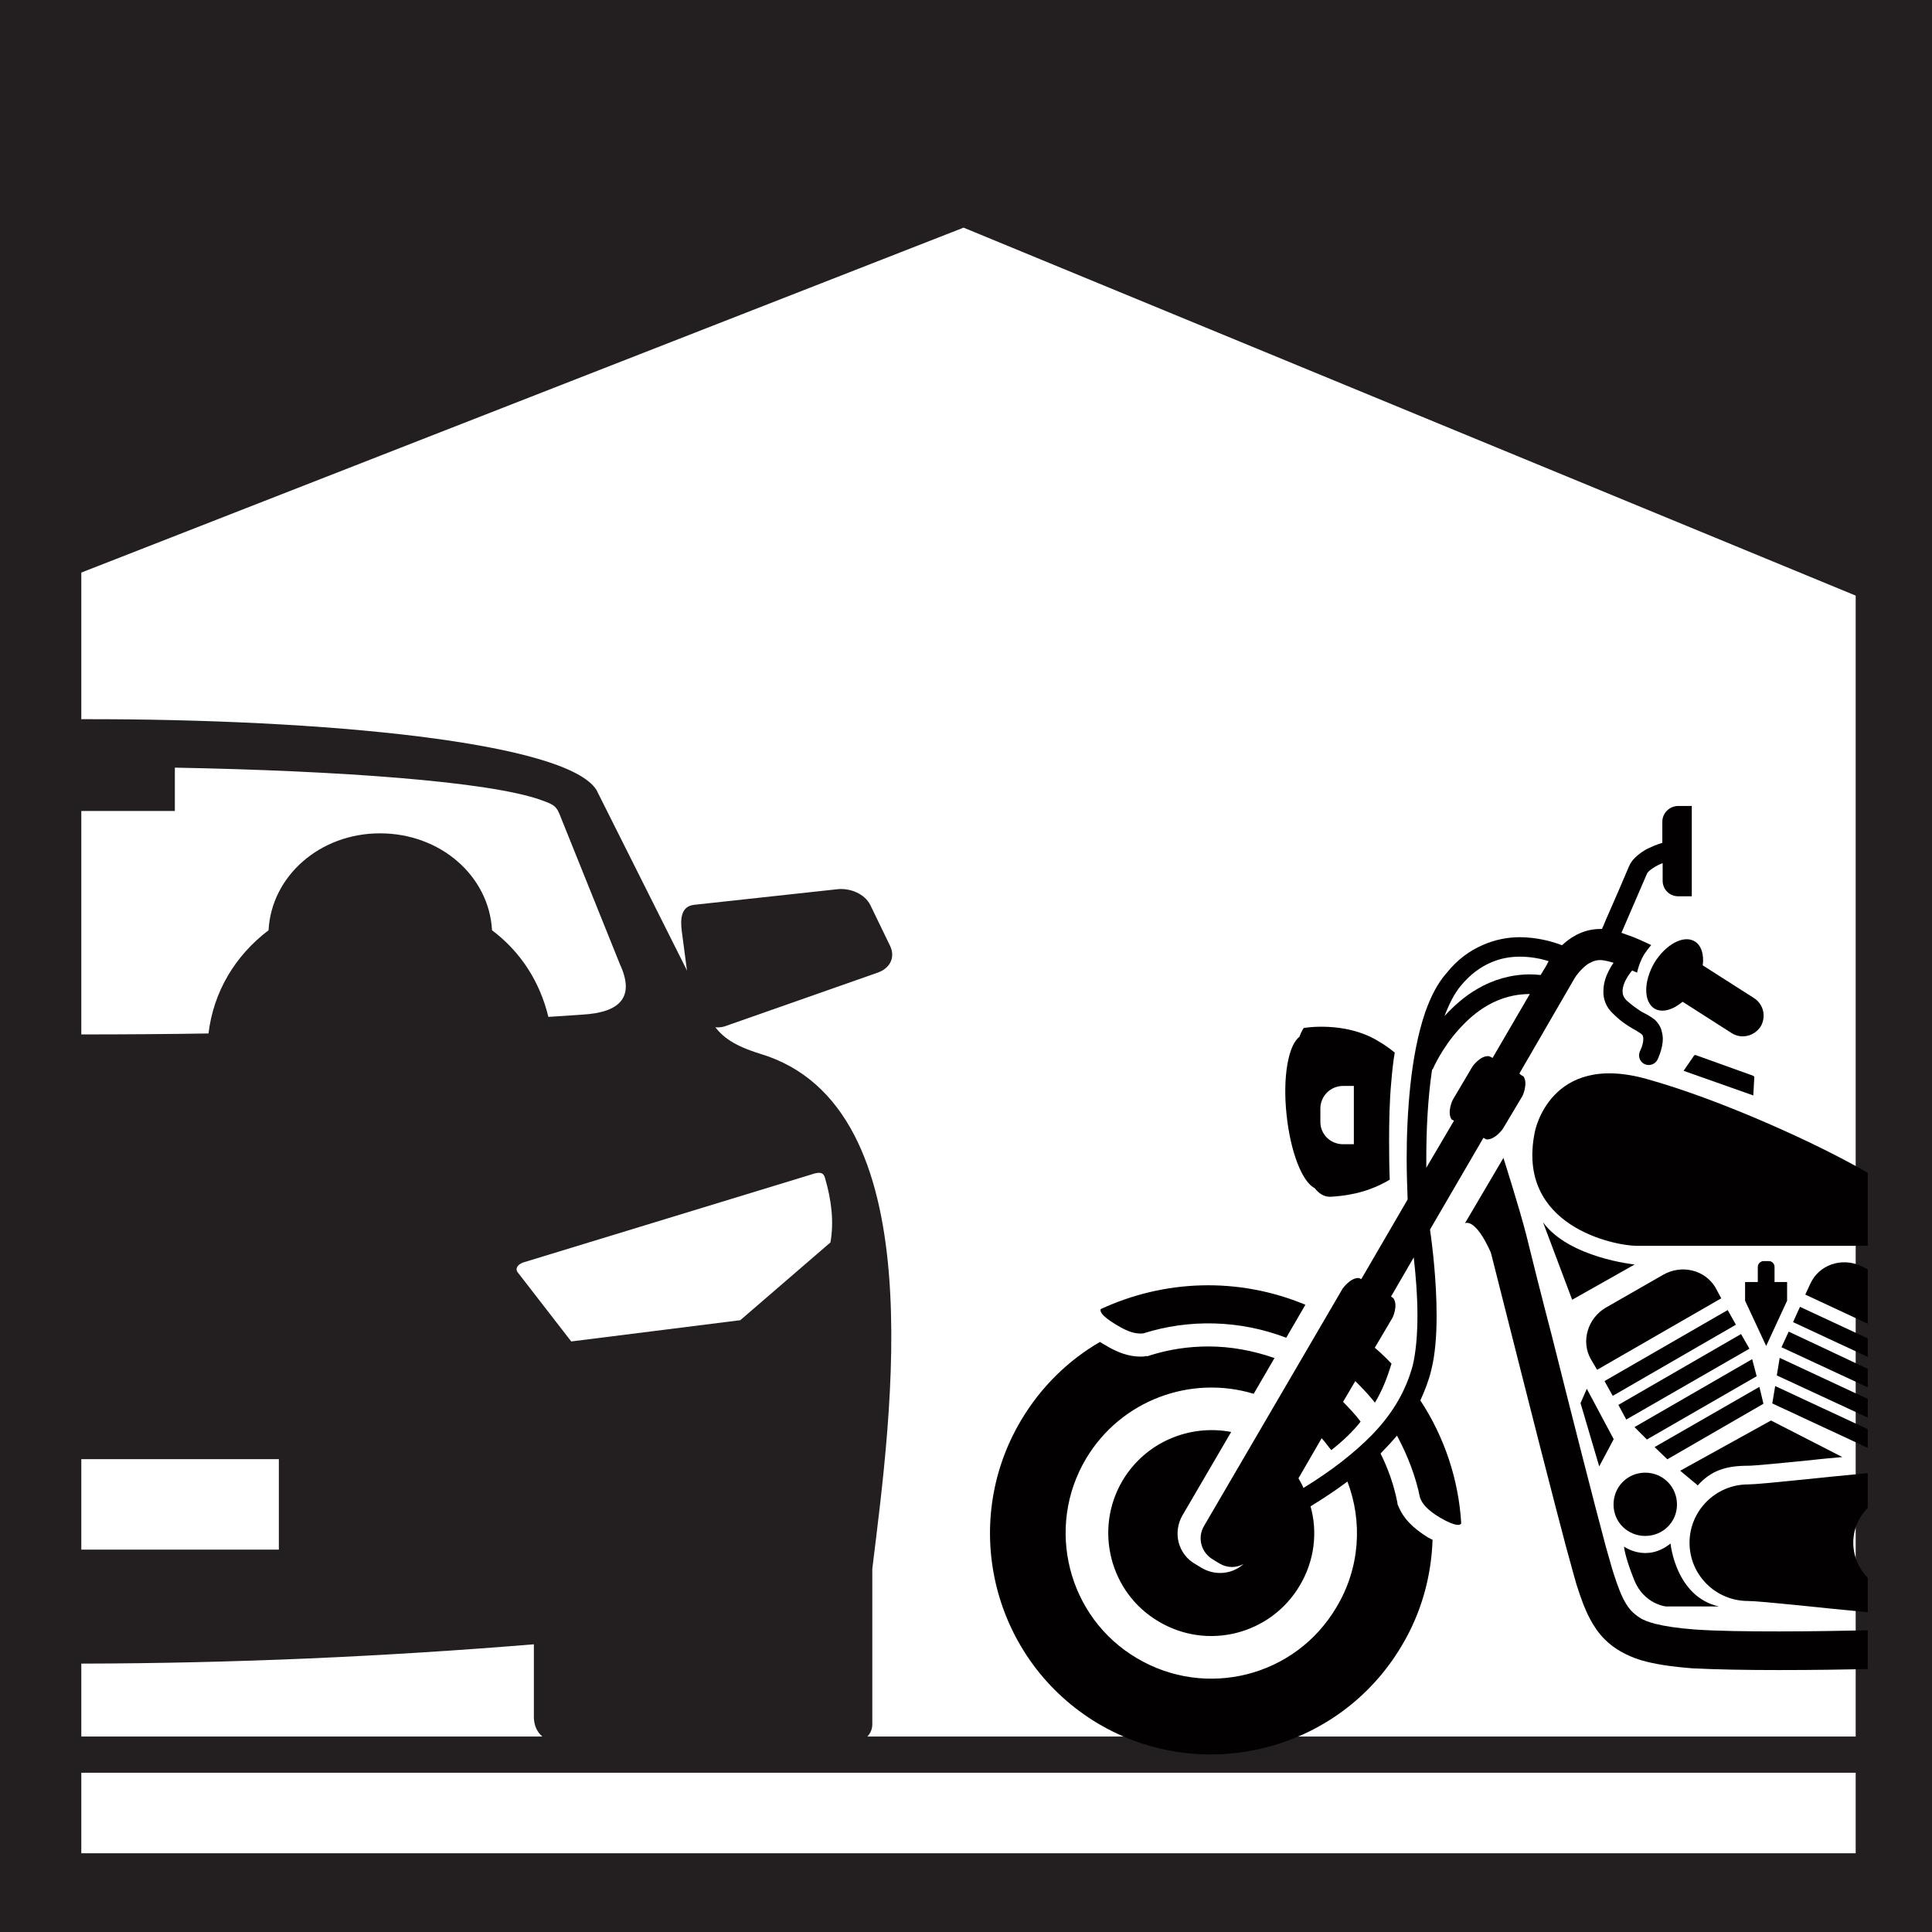 <?xml version="1.0" encoding="UTF-8" standalone="no"?><!DOCTYPE svg PUBLIC "-//W3C//DTD SVG 1.1//EN" "http://www.w3.org/Graphics/SVG/1.1/DTD/svg11.dtd"><svg width="100%" height="100%" viewBox="0 0 12 12" version="1.1" xmlns="http://www.w3.org/2000/svg" xmlns:xlink="http://www.w3.org/1999/xlink" xml:space="preserve" xmlns:serif="http://www.serif.com/" style="fill-rule:evenodd;clip-rule:evenodd;stroke-linejoin:round;stroke-miterlimit:1.414;"><path d="M5.985,1.414l5.632,2.323l0.23,-3.452l-5.284,0l-0.589,0l-5.677,0l0.017,3.346l5.671,-2.217Z" style="fill:#231f20;fill-rule:nonzero;"/><path d="M11.526,11.511l-11.021,0l0,-11.022l11.021,0l0,11.022Zm-11.526,-11.511l0,12l12,0l0,-12l-12,0Z" style="fill:#231f20;fill-rule:nonzero;"/><path d="M5.202,5.523l-0.891,0.097c-0.08,0.009 -0.087,0.086 -0.076,0.166l0.064,0.486c0.011,0.082 0.131,0.128 0.205,0.102l0.948,-0.333c0.074,-0.026 0.112,-0.093 0.076,-0.167l-0.121,-0.25c-0.035,-0.073 -0.126,-0.109 -0.205,-0.101Z" style="fill:#231f20;fill-rule:nonzero;"/><path d="M4.598,8.2l-1.05,0.132l-0.326,-0.421c-0.029,-0.03 -0.006,-0.057 0.026,-0.069l1.814,-0.554c0.022,-0.004 0.051,-0.012 0.062,0.028c0.04,0.136 0.057,0.271 0.034,0.401l-0.56,0.483Zm7.176,2.586l-6.387,0c0.021,-0.021 0.033,-0.05 0.031,-0.086l0,-0.956c0.118,-0.965 0.388,-2.873 -0.697,-3.199c-0.318,-0.098 -0.302,-0.214 -0.439,-0.487l-0.577,-1.151c-0.185,-0.297 -1.689,-0.443 -3.195,-0.44c-0.015,0 -0.029,0.002 -0.043,0.002l0,0.568l0.619,0l0,-0.269c1.022,0.019 1.953,0.086 2.274,0.201c0.087,0.031 0.097,0.037 0.127,0.117l0.363,0.902c0.095,0.204 0.003,0.301 -0.233,0.314c-0.074,0.006 -0.14,0.009 -0.211,0.014c-0.052,-0.215 -0.169,-0.402 -0.35,-0.538c-0.018,-0.336 -0.319,-0.602 -0.696,-0.602c-0.374,0 -0.674,0.266 -0.692,0.602c-0.208,0.158 -0.342,0.382 -0.373,0.641c-0.252,0.004 -0.513,0.006 -0.785,0.006c-0.015,0 -0.028,0 -0.043,0l0,2.638l1.265,0l0,0.562l-1.265,0l0,0.706c0.014,0 0.028,0.002 0.043,0.002c0.936,-0.002 1.87,-0.043 2.806,-0.12l0,0.46c0.003,0.05 0.022,0.087 0.053,0.113l-2.902,0l0,0.225l11.307,0l0,-0.225Z" style="fill:#231f20;fill-rule:nonzero;"/><path d="M10.347,9.978l0.33,0c-0.27,-0.06 -0.301,-0.391 -0.301,-0.391c-0.15,0.121 -0.289,0.019 -0.289,0.019c0,0 0.003,0.057 0.063,0.207c0.06,0.151 0.197,0.165 0.197,0.165Z" style="fill:#020001;fill-rule:nonzero;"/><path d="M11.511,9.582c0,-0.085 0.035,-0.161 0.09,-0.217l0,-0.215c-0.267,0.024 -0.666,0.07 -0.744,0.07c-0.2,0 -0.363,0.163 -0.363,0.362c0,0.201 0.163,0.362 0.363,0.362c0.078,0 0.477,0.045 0.744,0.07l0,-0.214c-0.055,-0.055 -0.09,-0.134 -0.09,-0.218Z" style="fill:#020001;fill-rule:nonzero;"/><path d="M10.219,9.54c0.109,0 0.197,-0.086 0.197,-0.195c0,-0.111 -0.088,-0.198 -0.197,-0.198c-0.11,0 -0.197,0.087 -0.197,0.198c0,0.109 0.087,0.195 0.197,0.195Z" style="fill:#020001;fill-rule:nonzero;"/><path d="M10.33,7.918l-0.356,0.204c-0.114,0.067 -0.155,0.211 -0.093,0.32l0.039,0.066l0.771,-0.444l-0.036,-0.067c-0.066,-0.11 -0.21,-0.145 -0.325,-0.079Z" style="fill:#020001;fill-rule:nonzero;"/><path d="M9.966,8.578l0.051,0.092l0.765,-0.442l-0.051,-0.091l-0.765,0.441Z" style="fill:#020001;fill-rule:nonzero;"/><path d="M10.052,8.726l0.049,0.091l0.765,-0.44l-0.052,-0.091l-0.762,0.44Z" style="fill:#020001;fill-rule:nonzero;"/><path d="M10.152,8.864l0.077,0.077l0.682,-0.393l-0.028,-0.106l-0.731,0.422Z" style="fill:#020001;fill-rule:nonzero;"/><path d="M10.953,8.719l-0.025,-0.105l-0.651,0.374l0.079,0.076l0.597,-0.345Z" style="fill:#020001;fill-rule:nonzero;"/><path d="M11.558,7.863c-0.119,-0.055 -0.26,-0.007 -0.313,0.109l-0.032,0.069l0.388,0.181l0,-0.338l-0.043,-0.021Z" style="fill:#020001;fill-rule:nonzero;"/><path d="M11.18,8.117l-0.043,0.095l0.464,0.216l0,-0.115l-0.421,-0.196Z" style="fill:#020001;fill-rule:nonzero;"/><path d="M11.11,8.271l-0.045,0.097l0.536,0.249l0,-0.115l-0.491,-0.231Z" style="fill:#020001;fill-rule:nonzero;"/><path d="M11.054,8.434l-0.018,0.109l0.565,0.262l0,-0.116l-0.547,-0.255Z" style="fill:#020001;fill-rule:nonzero;"/><path d="M11.026,8.609l-0.018,0.108l0.593,0.276l0,-0.116l-0.575,-0.268Z" style="fill:#020001;fill-rule:nonzero;"/><path d="M10.857,9.104c0.042,0 0.221,-0.018 0.393,-0.035c0.065,-0.008 0.13,-0.013 0.193,-0.019l-0.443,-0.227l-0.564,0.312l0.109,0.091c0.084,-0.093 0.176,-0.122 0.312,-0.122Z" style="fill:#020001;fill-rule:nonzero;"/><path d="M9.765,8.073l0.388,-0.219c0,0 -0.407,-0.041 -0.569,-0.262l0.181,0.481Z" style="fill:#020001;fill-rule:nonzero;"/><path d="M9.817,8.715l0.116,0.393l0.09,-0.169l-0.167,-0.313l-0.039,0.089Z" style="fill:#020001;fill-rule:nonzero;"/><path d="M10.988,7.833l-0.035,0c-0.018,0 -0.035,0.017 -0.035,0.035l0,0.095l-0.079,0l0,0.116l0.131,0.281l0.13,-0.281l0,-0.116l-0.078,0l0,-0.095c0,-0.018 -0.016,-0.035 -0.034,-0.035Z" style="fill:#020001;fill-rule:nonzero;"/><path d="M10.225,6.701c-0.601,-0.167 -0.692,0.33 -0.692,0.33c-0.12,0.586 0.497,0.707 0.633,0.707c0.12,0 1.201,0 1.435,0l0,-0.453c-0.308,-0.181 -0.923,-0.459 -1.376,-0.584Z" style="fill:#020001;fill-rule:nonzero;"/><path d="M10.519,6.561l-0.062,0.09l0.433,0.153l0.006,-0.108c0.002,-0.006 -0.002,-0.012 -0.006,-0.014l-0.356,-0.128c-0.006,-0.003 -0.013,0.001 -0.015,0.007Z" style="fill:#020001;fill-rule:nonzero;"/><path d="M11.049,10.133c-0.192,0 -0.384,-0.002 -0.523,-0.012c-0.106,-0.008 -0.184,-0.02 -0.244,-0.035c-0.043,-0.011 -0.077,-0.024 -0.1,-0.04c-0.036,-0.024 -0.061,-0.048 -0.086,-0.091c-0.025,-0.041 -0.049,-0.105 -0.075,-0.186c-0.008,-0.023 -0.023,-0.081 -0.046,-0.159c-0.075,-0.279 -0.216,-0.834 -0.337,-1.316c-0.063,-0.241 -0.119,-0.464 -0.159,-0.627c-0.042,-0.164 -0.141,-0.475 -0.141,-0.475l-0.239,0.406c0,0 0.062,-0.04 0.161,0.182c0.052,0.207 0.124,0.491 0.198,0.782c0.072,0.286 0.146,0.573 0.207,0.809c0.031,0.115 0.056,0.218 0.079,0.298c0.022,0.083 0.039,0.141 0.048,0.173c0.025,0.078 0.049,0.147 0.083,0.212c0.024,0.045 0.054,0.091 0.094,0.13c0.057,0.057 0.133,0.099 0.221,0.127c0.089,0.026 0.192,0.041 0.319,0.051c0.152,0.008 0.346,0.011 0.54,0.011c0.206,0 0.406,-0.003 0.552,-0.006l0,-0.241c-0.146,0.003 -0.349,0.007 -0.552,0.007Z" style="fill:#020001;fill-rule:nonzero;"/><path d="M10.275,5.981c-0.067,0.116 -0.067,0.242 0.002,0.284c0.048,0.027 0.113,0.008 0.174,-0.043l0.305,0.195c0.06,0.038 0.138,0.02 0.179,-0.04c0.037,-0.061 0.019,-0.14 -0.041,-0.178l-0.318,-0.203c0.009,-0.067 -0.009,-0.125 -0.05,-0.149c-0.069,-0.042 -0.181,0.019 -0.251,0.134Z" style="fill:#020001;fill-rule:nonzero;"/><path d="M8.201,6.885c0,-0.076 0.062,-0.14 0.141,-0.14l0.067,0l0,0.362l-0.067,0c-0.079,0 -0.141,-0.062 -0.141,-0.139l0,-0.083Zm0.07,0.548c0.065,-0.005 0.21,-0.015 0.361,-0.106c-0.003,-0.068 -0.004,-0.15 -0.004,-0.241c0,-0.115 0.002,-0.247 0.014,-0.372c0.005,-0.059 0.011,-0.119 0.021,-0.176c-0.031,-0.026 -0.064,-0.049 -0.105,-0.073c-0.208,-0.125 -0.46,-0.08 -0.46,-0.08c0,0 -0.014,0.017 -0.027,0.055c-0.069,0.051 -0.105,0.25 -0.08,0.483c0.024,0.231 0.097,0.418 0.174,0.456c0.027,0.034 0.06,0.058 0.106,0.054Z" style="fill:#020001;fill-rule:nonzero;"/><path d="M8.775,8.48c-0.04,0.149 -0.117,0.292 -0.254,0.433c-0.105,0.107 -0.244,0.218 -0.425,0.329c-0.008,-0.021 -0.021,-0.041 -0.031,-0.06l0.144,-0.249c0.022,0.023 0.039,0.05 0.06,0.074c0.075,-0.059 0.136,-0.118 0.182,-0.177c-0.032,-0.043 -0.07,-0.083 -0.109,-0.123l0.076,-0.129c0.044,0.044 0.085,0.087 0.122,0.134c0.047,-0.078 0.076,-0.155 0.103,-0.242c-0.033,-0.035 -0.066,-0.067 -0.104,-0.099l0.11,-0.186c0,0 0.037,-0.076 0.006,-0.121l-0.015,-0.011l0.141,-0.243c0.012,0.106 0.023,0.235 0.023,0.362c0,0.114 -0.009,0.224 -0.029,0.308Zm0.084,-1.284c0,-0.166 0.008,-0.366 0.036,-0.554l0.003,0.001c0.005,-0.011 0.059,-0.134 0.162,-0.248c0.051,-0.057 0.112,-0.113 0.188,-0.155c0.073,-0.04 0.157,-0.066 0.254,-0.066l-0.232,0.398l-0.008,-0.007c-0.001,0.002 -0.014,-0.005 -0.014,-0.005c-0.054,-0.005 -0.102,0.064 -0.102,0.064l-0.123,0.208c0,0 -0.037,0.076 -0.007,0.121l0.015,0.008l-0.172,0.292c0,-0.018 0,-0.037 0,-0.057Zm0.215,-1.074c0.059,-0.071 0.122,-0.116 0.185,-0.143c0.06,-0.027 0.123,-0.037 0.182,-0.037c0.065,0 0.128,0.012 0.178,0.028c-0.006,0.011 -0.011,0.02 -0.013,0.025l-0.037,0.061c-0.021,-0.002 -0.044,-0.004 -0.064,-0.004c-0.125,0 -0.235,0.036 -0.325,0.088c-0.083,0.047 -0.151,0.109 -0.208,0.171c0.029,-0.076 0.062,-0.142 0.102,-0.189Zm-0.184,2.387c0.025,-0.1 0.033,-0.218 0.033,-0.337c0,-0.211 -0.025,-0.425 -0.041,-0.535l0.332,-0.57l0.017,0.01c0.054,0.005 0.103,-0.065 0.103,-0.065l0.123,-0.206c0,0 0.035,-0.076 0.006,-0.12l-0.019,-0.011c0.002,-0.002 -0.007,-0.007 -0.007,-0.007l0.336,-0.58c0.003,-0.007 0.024,-0.042 0.057,-0.073c0.015,-0.015 0.033,-0.03 0.051,-0.037c0.018,-0.01 0.037,-0.015 0.059,-0.015c0.015,0 0.046,0.006 0.082,0.017c-0.005,0.007 -0.01,0.015 -0.015,0.023c-0.022,0.038 -0.048,0.089 -0.048,0.153c-0.002,0.047 0.016,0.1 0.06,0.14c0.055,0.056 0.108,0.085 0.145,0.106c0.016,0.01 0.029,0.018 0.034,0.023c0.005,0.006 0.005,0.006 0.006,0.009c0.001,0.005 0.003,0.011 0.003,0.017c0,0.016 -0.004,0.036 -0.01,0.053c-0.003,0.007 -0.006,0.014 -0.008,0.019l-0.002,0.004c-0.015,0.031 -0.003,0.068 0.027,0.082c0.029,0.014 0.065,0.003 0.081,-0.027c0.001,-0.002 0.008,-0.017 0.016,-0.04c0.008,-0.024 0.017,-0.055 0.017,-0.091c0,-0.015 -0.003,-0.031 -0.007,-0.047c-0.006,-0.027 -0.024,-0.052 -0.042,-0.07c-0.029,-0.023 -0.056,-0.036 -0.086,-0.052c-0.027,-0.018 -0.058,-0.039 -0.091,-0.069c-0.019,-0.021 -0.024,-0.037 -0.024,-0.057c0,-0.027 0.014,-0.063 0.031,-0.089c0.009,-0.014 0.018,-0.026 0.023,-0.033l0.006,-0.006c0.01,0.005 0.019,0.008 0.03,0.013c0.008,-0.036 0.021,-0.073 0.042,-0.11c0.015,-0.022 0.029,-0.042 0.046,-0.061c-0.053,-0.025 -0.104,-0.049 -0.154,-0.065c-0.01,-0.004 -0.021,-0.008 -0.031,-0.011c0.039,-0.091 0.105,-0.243 0.158,-0.366c0.003,-0.007 0.01,-0.016 0.025,-0.027c0.018,-0.014 0.043,-0.028 0.065,-0.037c0.002,-0.001 0.005,-0.002 0.008,-0.002l0,0.108c0,0.055 0.043,0.097 0.097,0.097l0.084,0l0,-0.561l-0.084,0c-0.054,0 -0.099,0.044 -0.099,0.098l0,0.134l0,-0.003c-0.003,0.001 -0.039,0.011 -0.082,0.032c-0.021,0.009 -0.045,0.024 -0.067,0.042c-0.023,0.018 -0.044,0.04 -0.058,0.072c-0.04,0.094 -0.088,0.206 -0.127,0.294c-0.017,0.037 -0.029,0.07 -0.041,0.095c-0.003,0 -0.008,0 -0.01,0c-0.059,0 -0.11,0.016 -0.151,0.038c-0.036,0.019 -0.063,0.041 -0.087,0.063c-0.067,-0.026 -0.159,-0.049 -0.261,-0.05c-0.074,0 -0.153,0.014 -0.232,0.049c-0.079,0.034 -0.158,0.09 -0.226,0.176c-0.057,0.065 -0.097,0.147 -0.13,0.239c-0.047,0.136 -0.076,0.296 -0.093,0.455c-0.017,0.16 -0.023,0.319 -0.023,0.456c0,0.101 0.004,0.187 0.006,0.254l-0.288,0.495l-0.014,-0.007c-0.053,-0.004 -0.102,0.066 -0.102,0.066l-0.86,1.473c-0.044,0.073 -0.019,0.167 0.056,0.21l0.041,0.025c0.048,0.028 0.103,0.027 0.148,0.002c-0.039,0.036 -0.091,0.056 -0.146,0.056c-0.04,0 -0.078,-0.011 -0.112,-0.03l-0.041,-0.025c-0.052,-0.029 -0.088,-0.076 -0.104,-0.134c-0.015,-0.057 -0.006,-0.119 0.024,-0.17l0.302,-0.517c-0.258,-0.049 -0.531,0.062 -0.674,0.301c-0.18,0.303 -0.08,0.698 0.223,0.876c0.304,0.182 0.697,0.081 0.877,-0.223c0.092,-0.154 0.112,-0.332 0.067,-0.492c0.083,-0.051 0.159,-0.101 0.229,-0.154c0.095,0.248 0.079,0.537 -0.069,0.782c-0.255,0.431 -0.81,0.57 -1.239,0.315c-0.43,-0.254 -0.57,-0.812 -0.315,-1.24c0.218,-0.364 0.651,-0.52 1.041,-0.402l0.129,-0.222c-0.132,-0.046 -0.271,-0.072 -0.41,-0.072c-0.124,0 -0.243,0.018 -0.362,0.055l-0.014,0.005l-0.014,0c-0.011,0.003 -0.022,0.003 -0.032,0.003c-0.07,0 -0.14,-0.023 -0.222,-0.073c-0.011,-0.007 -0.022,-0.012 -0.03,-0.018c-0.195,0.113 -0.365,0.277 -0.489,0.485c-0.389,0.653 -0.174,1.497 0.477,1.885c0.652,0.386 1.497,0.172 1.885,-0.481c0.124,-0.206 0.185,-0.433 0.193,-0.66c-0.01,-0.005 -0.019,-0.01 -0.029,-0.015c-0.094,-0.059 -0.151,-0.116 -0.182,-0.191l-0.006,-0.013l-0.002,-0.014c-0.021,-0.107 -0.057,-0.209 -0.104,-0.303c0.01,-0.012 0.022,-0.023 0.032,-0.034c0.025,-0.025 0.047,-0.051 0.07,-0.077c0.066,0.123 0.116,0.252 0.143,0.385c0.014,0.038 0.043,0.075 0.124,0.124c0.103,0.06 0.127,0.047 0.132,0.036c-0.016,-0.271 -0.104,-0.536 -0.254,-0.764c0.029,-0.063 0.053,-0.125 0.068,-0.189Z" style="fill:#020001;fill-rule:nonzero;"/><path d="M6.936,8.23c0.078,0.048 0.125,0.056 0.165,0.052c0.283,-0.09 0.598,-0.084 0.888,0.027l0.119,-0.205c-0.418,-0.174 -0.877,-0.156 -1.271,0.027c-0.005,0.009 -0.006,0.037 0.099,0.099Z" style="fill:#020001;fill-rule:nonzero;"/></svg>